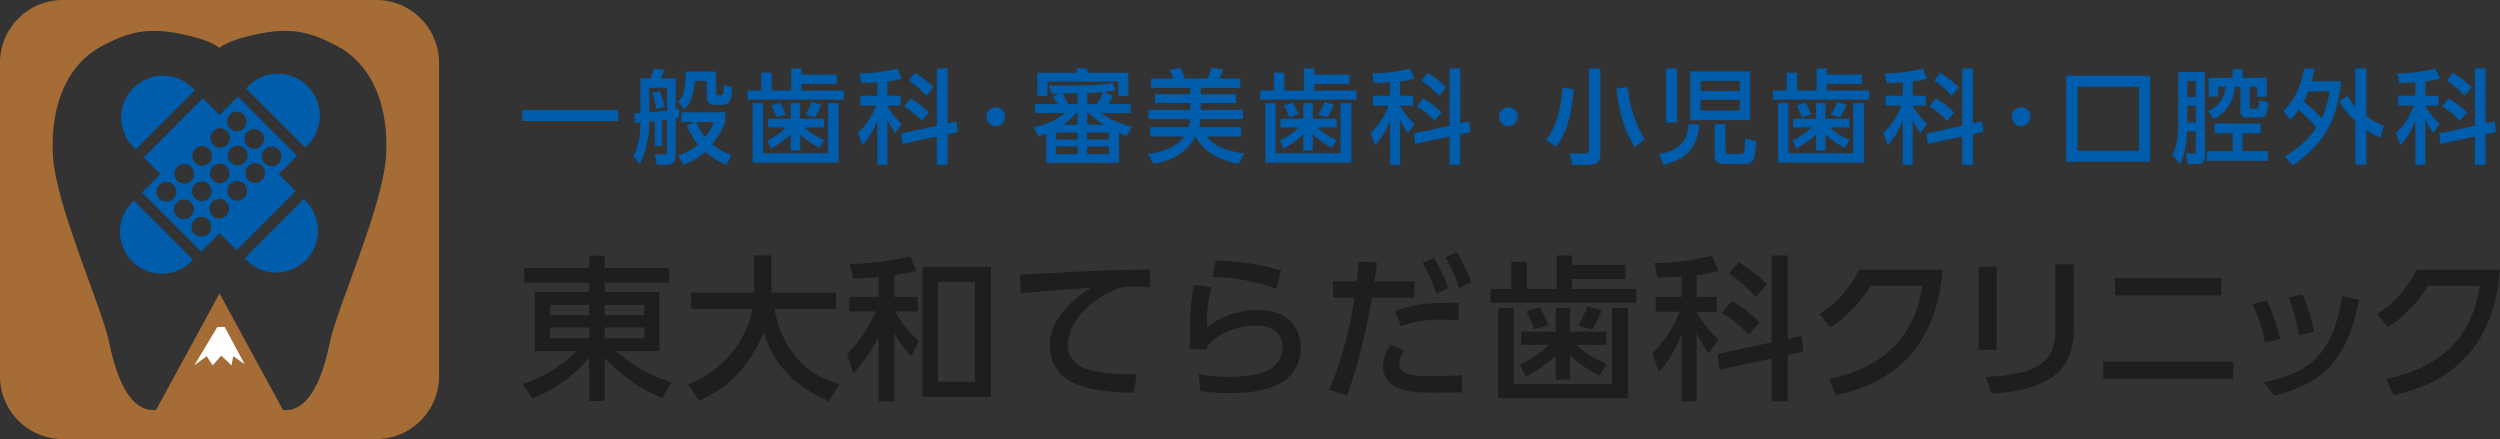 <svg xmlns="http://www.w3.org/2000/svg" xmlns:xlink="http://www.w3.org/1999/xlink" width="500" height="87.81" viewBox="0 0 500 87.81"><rect x="0" y="0" width="500" height="87.81" fill="#333333" stroke="none"/><defs><style>.a{fill:none;}.b{clip-path:url(#a);}.c{fill:#a56d35;}.d{fill:#005dab;}.e{fill:#fff;}.f{fill:#1e1e1e;}</style><clipPath id="a"><rect class="a" width="500" height="87.81"/></clipPath></defs><g class="b"><path class="c" d="M75.237,0H12.571A12.571,12.571,0,0,0,0,12.573V75.239A12.57,12.57,0,0,0,12.571,87.81H75.237A12.571,12.571,0,0,0,87.809,75.239V12.573A12.572,12.572,0,0,0,75.237,0M77.23,30.884c-.468,9.814-9.269,29.31-11.154,37.135-.483,2.007-2.612,14.707-9.483,13.973L43.9,58.687l-12.688,23.3c-6.871.735-9-11.966-9.483-13.973C19.848,60.194,11.048,40.7,10.578,30.884c-.464-9.652,2.686-17.979,9.968-21.756,4.432-2.3,8.278-3.843,15.493-2.371,6.492,1.326,7.6,2.723,7.752,2.74h.225c.154-.017,1.26-1.414,7.752-2.74,7.215-1.473,11.062.073,15.493,2.371,7.282,3.778,10.432,12.1,9.968,21.756"/><path class="d" d="M63.988,21.554,63.54,22,75.374,33.839l.446-.449A8.368,8.368,0,1,0,63.988,21.554" transform="translate(-14.345 -4.313)"/><path class="d" d="M33.3,52.248A8.368,8.368,0,0,0,45.133,64.079l.446-.446L33.747,51.8Z" transform="translate(-6.963 -11.694)"/><path class="d" d="M36.675,44.12,48.512,55.953,67.693,36.768,55.862,24.933Zm13.27,8.247a1.967,1.967,0,1,1,0-2.783,1.968,1.968,0,0,1,0,2.783m-3.5-3.5a1.966,1.966,0,1,1,0-2.779,1.965,1.965,0,0,1,0,2.779m-3.5-3.5a1.966,1.966,0,1,1,0-2.781,1.972,1.972,0,0,1,0,2.781m10.577,3.408a1.965,1.965,0,1,1,0-2.78,1.966,1.966,0,0,1,0,2.78m-3.5-3.5a1.965,1.965,0,1,1,0-2.778,1.962,1.962,0,0,1,0,2.778m-3.5-3.495a1.965,1.965,0,1,1,0-2.78,1.967,1.967,0,0,1,0,2.78M57.111,45.2a1.965,1.965,0,1,1,0-2.781,1.967,1.967,0,0,1,0,2.781m-3.495-3.5a1.966,1.966,0,1,1,0-2.78,1.966,1.966,0,0,1,0,2.78m-3.5-3.5a1.966,1.966,0,1,1,0-2.781,1.964,1.964,0,0,1,0,2.781M60.7,41.616a1.966,1.966,0,1,1,0-2.78,1.969,1.969,0,0,1,0,2.78m-3.495-3.5a1.965,1.965,0,1,1,0-2.778,1.963,1.963,0,0,1,0,2.778m-3.5-3.5a1.966,1.966,0,1,1,0-2.78,1.968,1.968,0,0,1,0,2.78M64.011,38.3a1.964,1.964,0,1,1,0-2.778,1.964,1.964,0,0,1,0,2.778m-3.495-3.5a1.965,1.965,0,1,1,0-2.778,1.967,1.967,0,0,1,0,2.778m-3.5-3.5a1.965,1.965,0,1,1,0-2.778,1.964,1.964,0,0,1,0,2.778" transform="translate(-8.28 -5.629)"/><path class="d" d="M33.759,33.853l.452.451L46.044,22.467l-.448-.449A8.369,8.369,0,0,0,33.759,33.853" transform="translate(-7.068 -4.417)"/><rect class="d" width="16.736" height="5.451" transform="translate(28.755 31.498) rotate(-45.002)"/><path class="d" d="M75.477,51.9l-.449-.449L63.195,63.283l.446.448A8.368,8.368,0,0,0,75.477,51.9" transform="translate(-14.267 -11.615)"/><rect class="d" width="16.735" height="5.453" transform="translate(43.457 46.2) rotate(-45)"/><path class="e" d="M50.215,92.123,52.671,90.3l1.2,1.828,1.713-1.942,2.056,1.942.343-1.828,2.284,1.6-4-7.454-1.484.029Z" transform="translate(-11.336 -19.063)"/><path class="f" d="M164.277,71.458H151.389V73.29h10.963V85.122h-8.634a28.529,28.529,0,0,0,11.055,6.243l-1.832,3.2a33.143,33.143,0,0,1-11.553-8.1v8.664h-3.105V86.459a28.68,28.68,0,0,1-11.3,8.135l-2.049-2.888a26.323,26.323,0,0,0,10.839-6.584h-8.354V73.29h10.87V71.458H135.3v-2.92h12.981V66.054h3.105v2.485h12.889Zm-23.82,6.49h7.826V75.9h-7.826Zm0,4.6h7.826V80.4h-7.826Zm10.932-4.6h7.951V75.9h-7.951Zm0,4.6h7.951V80.4h-7.951Z" transform="translate(-30.461 -14.912)"/><path class="f" d="M177.733,91.72a20.509,20.509,0,0,0,12.919-15.031h-12.3V73.4h12.608V65.973h3.448V73.4H207.3v3.292H195c1.273,6.614,4.969,12.826,13.044,15.031l-2.205,3.417c-9.41-4.193-11.9-10.187-12.951-13.883-2.143,5.652-6.708,11.429-12.982,13.7Z" transform="translate(-40.125 -14.894)"/><path class="f" d="M228.283,74.32h4.69v2.92h-4.6a20.924,20.924,0,0,0,4.813,5.839l-1.521,3.137a20.766,20.766,0,0,1-3.385-4.659V95.222h-3.168V82.3a29.772,29.772,0,0,1-5.062,7.3l-1.242-3.882c1.459-1.428,3.26-3.354,5.808-8.479h-5.342V74.32h5.839V70.345c-2.3.249-3.416.28-5.062.341l-.714-2.919a61.281,61.281,0,0,0,12.173-1.553l1.119,2.951c-1.4.31-2.3.5-4.348.808ZM247.6,94.351H233.873V68.326H247.6Zm-3.2-23.012H237.01V91.278H244.4Z" transform="translate(-49.399 -14.948)"/><path class="f" d="M289.5,73.165c-1.18-.063-2.143-.125-2.982-.125a10.191,10.191,0,0,0-3.292.372c-4.41,1.367-10.186,6.149-10.186,11.211,0,3.882,3.074,4.907,6.087,5.467a39.257,39.257,0,0,0,7.7.465l-.621,3.727c-6.274-.187-16.77-.528-16.77-9.442,0-5.962,5.59-9.906,8.324-11.583-3.293.217-11.243.775-14.131,1.116l-.249-3.757c1.987,0,10.777-.529,12.547-.622,4.752-.218,8.323-.28,13.51-.372Z" transform="translate(-59.46 -15.718)"/><path class="f" d="M311.683,72.617a26.347,26.347,0,0,0-.9,8.013,16.74,16.74,0,0,1,10.156-3.417c7.235,0,8.572,4.845,8.572,7.423,0,6.645-5.59,9.192-14.131,9.192a41.379,41.379,0,0,1-5.9-.4l-.372-3.353a38.844,38.844,0,0,0,6.055.5c8.013,0,10.715-2.421,10.715-6.055,0-2.018-1.4-4.193-5.248-4.193-3.883,0-7.765,1.645-9.783,4.13-.062.31-.062.435-.093.652l-3.448-.092c.124-8.355.186-9.473.87-12.827Zm12.982.341a39.955,39.955,0,0,0-12.8-2.361l.652-3.262A47.645,47.645,0,0,1,325.6,69.293Z" transform="translate(-69.377 -15.202)"/><path class="f" d="M343.287,92.678c2.671-5.652,4.534-14.162,5.125-18.448H344.1V70.97h4.752c.218-2.143.249-2.577.341-3.914l3.7.125c-.217,1.926-.31,2.515-.5,3.788H360.4v3.261h-8.479c-1.708,9.348-3.541,15.9-5.093,19.6Zm15.063-7.826a4.845,4.845,0,0,0-.993,2.577c0,2.268,2.981,2.517,6.739,2.517.994,0,3.788-.063,5.807-.249l.03,3.479c-1.956.032-3.912.061-5.868.061-4.318,0-6.088-.434-7.485-1.179a4.613,4.613,0,0,1-2.485-4.1,7.96,7.96,0,0,1,1.521-4.286Zm10.932-6.118c-.869-.031-1.8-.094-3.324-.094a22.586,22.586,0,0,0-8.26,1.3l-1.18-2.951c3.105-1.211,5.715-1.833,12.764-1.708ZM364.25,66.249a28.8,28.8,0,0,1,2.858,6.024l-2.392,1.181a26.566,26.566,0,0,0-2.7-6.149Zm4.6-1.118a27.69,27.69,0,0,1,2.857,6.025l-2.392,1.18a24.97,24.97,0,0,0-2.733-6.149Z" transform="translate(-77.5 -14.704)"/><path class="f" d="M392.306,67.286v5.4h5.933V66.013h3.105v1.864H412V70.7H401.345v1.987h12.824v2.763h-29.16V72.691h4.162v-5.4Zm-5.745,9.193h3.1V91.7h19.661V76.479h3.229V94.523h-26Zm4.565,7.392v-2.64h6.926V76.479h2.889v4.752h7.236v2.64h-5.963a20.1,20.1,0,0,0,5.993,3.788l-1.4,2.361a22.849,22.849,0,0,1-5.868-4.038v4.844h-2.889V86.014a25.545,25.545,0,0,1-5.993,4.223l-1.15-2.453a18.84,18.84,0,0,0,5.776-3.913Zm2.64-3.136a25.619,25.619,0,0,0-1.584-3.572l2.67-.807a26.928,26.928,0,0,1,1.742,3.572Zm8.82-.746a22.783,22.783,0,0,0,1.833-3.852l2.857.839a24.825,24.825,0,0,1-1.9,3.85Z" transform="translate(-86.919 -14.903)"/><path class="f" d="M432.678,70.207c-3.041.187-3.788.187-4.844.218l-.591-2.92a45.886,45.886,0,0,0,11.462-1.49l1.365,3.044a18.812,18.812,0,0,1-4.378.869v4.348H439.7v2.981h-4.005v.094a23.423,23.423,0,0,0,4.347,5.466l-1.925,2.764a16.968,16.968,0,0,1-2.423-4.223v13.82h-3.014V81.636a22.384,22.384,0,0,1-4.533,7.639l-1.336-3.7a23.118,23.118,0,0,0,5.466-8.324h-4.782V74.275h5.184ZM450.69,83.375V66.014h3.232V82.66l2.732-.589.4,3.167-3.135.684v9.255H450.69V86.6l-10.434,2.268-.372-3.167Zm-8.011-8.261a20.975,20.975,0,0,1,5.589,4.285L446.1,81.853a24.17,24.17,0,0,0-5.373-4.378Zm1.367-7.8a30.593,30.593,0,0,1,5.651,4.409l-2.174,2.547a31.031,31.031,0,0,0-5.31-4.628Z" transform="translate(-96.356 -14.903)"/><path class="f" d="M471.876,91.5c9.006-1.8,16.925-6.8,18.7-18.6H480.2a25.852,25.852,0,0,1-7.982,8.261l-2.2-2.609a21.677,21.677,0,0,0,7.888-8.882h16.709c-1.3,16.149-10.4,22.763-21.3,25.094Z" transform="translate(-106.11 -15.727)"/><path class="f" d="M514.734,85.4h-3.6V68.757h3.6Zm15.4-4.037c0,10.5-8.6,12.205-16.4,12.8l-1.18-3.355c8.2-.466,13.913-1.739,13.913-9.193V68.26h3.665Z" transform="translate(-115.393 -15.41)"/><path class="f" d="M569.328,91.994H543.3V88.548h26.026Zm-2.453-16.677h-21.21V71.87h21.21Z" transform="translate(-122.655 -16.225)"/><path class="f" d="M584.338,85.678a28.272,28.272,0,0,0-2.485-7.639l2.858-.777a34.077,34.077,0,0,1,2.67,7.7Zm-.249,7.982c10.062-2.143,13.882-6.335,15.716-17.267l3.383.746c-1.956,9.379-5.092,16.274-16.927,19.162Zm7.083-9.441A35.537,35.537,0,0,0,589.09,76.7l2.795-.621a34.242,34.242,0,0,1,2.266,7.453Z" transform="translate(-131.359 -17.176)"/><path class="f" d="M615.889,91.5c9.006-1.8,16.925-6.8,18.7-18.6H624.212a25.833,25.833,0,0,1-7.982,8.261l-2.205-2.609a21.7,21.7,0,0,0,7.89-8.882h16.707c-1.3,16.149-10.4,22.763-21.3,25.094Z" transform="translate(-138.622 -15.727)"/><rect class="d" width="19.172" height="2.194" transform="translate(104.468 21.999)"/><path class="d" d="M167.885,28.233c-.595.061-.841.1-1.087.122a20,20,0,0,1-1.866,8.469l-1.291-1.6a14.97,14.97,0,0,0,1.394-6.7c-.164.02-.922.083-1.087.1l-.184-1.968c.554-.021.841-.021,1.271-.061v-6.91h2.029a11.784,11.784,0,0,0,.574-1.97l2.194.226c-.123.308-.472,1.169-.7,1.744h2.952v6.151c.246-.041.451-.062.677-.1v1.744c-.287.061-.451.1-.677.143v7.239c0,1.7-.861,2.09-1.989,2.09h-1.8l-.41-2.09h1.928c.451,0,.533-.042.533-.492V27.9c-.246.02-.389.041-.984.124v5.167h-1.476Zm2.461-6.684H166.8V26.47c2.461-.246,2.748-.267,3.548-.389Zm-1.435.615a30.772,30.772,0,0,1,.944,3.177l-1.661.493a18.652,18.652,0,0,0-.82-3.239Zm6.971,6.233h-2.665V26.448h8.8V28.4a19.36,19.36,0,0,1-2.625,4.47,11.713,11.713,0,0,0,3.815,2.112l-.984,1.968a16.433,16.433,0,0,1-4.244-2.583,13.92,13.92,0,0,1-4.306,2.583l-1.108-1.8a13.133,13.133,0,0,0,3.978-2.236,13.573,13.573,0,0,1-2.235-3.835Zm-1.8-10.087h6.069v4.222c0,.329.164.575.492.575h.41a.593.593,0,0,0,.574-.533c.041-.225.1-1.332.1-1.6l1.641.472c-.082,2.459-.41,3.527-2.03,3.527h-1.353c-.841,0-1.7-.184-1.7-1.723V20.174H175.9c-.369,3.813-1.189,4.819-2.153,5.762L172.6,24.3a4.224,4.224,0,0,0,1.087-1.886,14.087,14.087,0,0,0,.389-2.87ZM176.21,28.4a11.837,11.837,0,0,0,1.743,3.035,12.878,12.878,0,0,0,1.764-3.035Z" transform="translate(-36.943 -3.999)"/><path class="d" d="M197.939,18.53V22.1h3.917V17.688h2.049v1.23h7.033v1.866h-7.033V22.1h8.469v1.825H193.121V22.1h2.748V18.53ZM194.146,24.6h2.05V34.645h12.979V24.6h2.133V36.511H194.146Zm3.014,4.881V27.735h4.572V24.6h1.907v3.138h4.778v1.743h-3.936a13.3,13.3,0,0,0,3.957,2.5l-.923,1.558a14.99,14.99,0,0,1-3.876-2.666v3.2h-1.907V30.893a16.835,16.835,0,0,1-3.956,2.788l-.76-1.62a12.469,12.469,0,0,0,3.814-2.583Zm1.743-2.07a17.005,17.005,0,0,0-1.045-2.359l1.763-.533a17.8,17.8,0,0,1,1.148,2.359Zm5.823-.493a15.066,15.066,0,0,0,1.21-2.542l1.886.554a16.32,16.32,0,0,1-1.251,2.543Z" transform="translate(-43.599 -3.993)"/><path class="d" d="M225.52,20.456c-2.009.124-2.5.124-3.2.144l-.389-1.927a30.317,30.317,0,0,0,7.567-.985l.9,2.009a12.479,12.479,0,0,1-2.892.574v2.87h2.646v1.97h-2.646v.061a15.549,15.549,0,0,0,2.871,3.608l-1.271,1.826a11.268,11.268,0,0,1-1.6-2.789v9.124H225.52V28a14.736,14.736,0,0,1-2.993,5.044l-.882-2.44a15.262,15.262,0,0,0,3.61-5.495H222.1v-1.97h3.424Zm11.893,8.694V17.688h2.132v10.99l1.8-.389.266,2.092-2.071.451v6.111h-2.132V31.283l-6.89,1.5-.245-2.091Zm-5.29-5.454a13.842,13.842,0,0,1,3.691,2.829l-1.435,1.62a15.954,15.954,0,0,0-3.548-2.891Zm.9-5.147a20.224,20.224,0,0,1,3.732,2.911l-1.435,1.682a20.548,20.548,0,0,0-3.506-3.055Z" transform="translate(-50.038 -3.993)"/><path class="d" d="M258.539,29.591a1.866,1.866,0,1,1-1.866-1.865,1.859,1.859,0,0,1,1.866,1.865" transform="translate(-57.525 -6.259)"/><path class="d" d="M282.876,23.177a11.717,11.717,0,0,1-.944,1.641H286.4v1.763h-5.865a16.046,16.046,0,0,0,6.193,2.748L285.6,31.174c-.758-.267-1.045-.369-1.518-.574v5.967H269.528V30.682c-.41.164-.594.247-1.559.595l-1-1.886a12.9,12.9,0,0,0,6.315-2.809h-6.007V24.818h4.592c-.184-.309-.718-1.128-.984-1.518l1.292-.595h-1.579l-.574-1.62c6.274.041,9.658.041,12.732-.532l.7,1.476a16.693,16.693,0,0,1-2.378.369Zm-5.126-5.515v.881h8.181v4.634h-1.989v-2.89h-14.19v2.89h-2.01V18.543h7.895v-.881ZM275.782,30.5h-4.265v1.394h4.265Zm0,2.767h-4.265V34.8h4.265Zm0-10.6c-.41,0-2.85.02-3.035.02a23.729,23.729,0,0,1,1.148,2.134h1.887Zm-.287,3.917a10.572,10.572,0,0,1-2.6,2.337h2.892V26.581Zm4.121-1.763a11.188,11.188,0,0,0,1.271-2.4c-.349.042-1.579.123-3.178.185v2.215Zm1.374,4.1a17.082,17.082,0,0,1-2.892-2.337h-.389v2.337Zm1.065,1.58h-4.347v1.394h4.347Zm0,2.767h-4.347V34.8h4.347Z" transform="translate(-60.27 -3.987)"/><path class="d" d="M304.655,29.381a5.884,5.884,0,0,0,.287-1.6h-8.3V25.936H305V24.562h-7.033V22.778H305v-1.25h-7.833V19.682h4.511c-.165-.41-.574-1.21-.842-1.723l2.215-.43a10.754,10.754,0,0,1,.881,2.153h4.45a16.622,16.622,0,0,0,.862-2.153l2.4.287a15.707,15.707,0,0,1-.862,1.866h4.224v1.845H307.1v1.25h7.074v1.785H307.1v1.374h8.469v1.845h-8.53a6.18,6.18,0,0,1-.287,1.6h8.428v1.866h-6.89c1.271,1.62,3.117,2.727,7.5,3.424l-1.107,2.051c-4-.718-7.238-2.564-8.571-5.475h-.082c-.7,1.333-2.85,4.695-8.387,5.454l-1.066-1.988c3.9-.39,6.151-1.928,7.2-3.466h-6.807V29.381Z" transform="translate(-66.955 -3.957)"/><path class="d" d="M330.372,18.53V22.1h3.916V17.688h2.05v1.23h7.033v1.866h-7.033V22.1h8.469v1.825H325.553V22.1H328.3V18.53ZM326.578,24.6h2.051V34.645h12.979V24.6h2.132V36.511H326.578Zm3.014,4.881V27.735h4.573V24.6h1.907v3.138h4.777v1.743h-3.936a13.318,13.318,0,0,0,3.957,2.5l-.923,1.558a14.979,14.979,0,0,1-3.875-2.666v3.2h-1.907V30.893a16.845,16.845,0,0,1-3.957,2.788l-.759-1.62a12.48,12.48,0,0,0,3.814-2.583Zm1.743-2.07a16.9,16.9,0,0,0-1.045-2.359l1.763-.533a17.8,17.8,0,0,1,1.148,2.359Zm5.823-.493a14.936,14.936,0,0,0,1.21-2.542l1.886.554A16.318,16.318,0,0,1,339,27.469Z" transform="translate(-73.497 -3.993)"/><path class="d" d="M357.954,20.456c-2.009.124-2.5.124-3.2.144l-.389-1.927a30.306,30.306,0,0,0,7.566-.985l.9,2.009a12.479,12.479,0,0,1-2.892.574v2.87h2.646v1.97h-2.646v.061a15.538,15.538,0,0,0,2.872,3.608l-1.272,1.826a11.242,11.242,0,0,1-1.6-2.789v9.124h-1.989V28a14.762,14.762,0,0,1-2.993,5.044l-.882-2.44a15.283,15.283,0,0,0,3.61-5.495H354.53v-1.97h3.424Zm11.892,8.694V17.688h2.133v10.99l1.8-.389.266,2.092-2.07.451v6.111h-2.133V31.283l-6.888,1.5-.247-2.091Zm-5.29-5.454a13.847,13.847,0,0,1,3.692,2.829l-1.435,1.62a15.97,15.97,0,0,0-3.548-2.891Zm.9-5.147a20.2,20.2,0,0,1,3.732,2.911l-1.436,1.682a20.549,20.549,0,0,0-3.506-3.055Z" transform="translate(-79.937 -3.993)"/><path class="d" d="M390.973,29.591a1.866,1.866,0,1,1-1.867-1.865,1.86,1.86,0,0,1,1.867,1.865" transform="translate(-87.423 -6.259)"/><path class="d" d="M404.934,21.856c-.553,5.618-1.5,8.96-3.609,11.461L399.4,31.964c2.195-2.728,2.992-6.624,3.28-10.416Zm5.289-4.143V34.937c0,.678-.059,2.031-2.048,2.031h-3.529l-.573-2.276h3.239c.637,0,.637-.266.637-.533V17.713Zm6.871,15.667c-1.927-3.22-2.911-5.947-3.65-11.646l2.255-.308a25.068,25.068,0,0,0,3.4,10.5Z" transform="translate(-90.168 -3.999)"/><path class="d" d="M436.677,28.924c-.576,4.512-2.3,6.766-7.217,8.038l-.822-2.174c4.265-.677,5.68-2.829,5.886-5.986Zm-6.686-11.236h2.174V28.514h-2.174Zm4.82.594h11.954V28H434.81Zm2.071,3.918h7.832V20.168h-7.832Zm0,3.916h7.832V23.942h-7.832Zm4.982,2.686v5.434c0,.409.308.552.636.552h2.481c.575,0,.616-.451.656-.7.04-.37.184-1.968.2-2.378l2.173.533c-.288,3.958-.575,4.552-2.46,4.552h-3.8c-.389,0-2.049,0-2.049-1.538V28.8Z" transform="translate(-96.769 -3.993)"/><path class="d" d="M462.8,18.53V22.1h3.916V17.688h2.051v1.23H475.8v1.866h-7.033V22.1h8.469v1.825H457.986V22.1h2.748V18.53ZM459.012,24.6h2.049V34.645h12.98V24.6h2.133V36.511H459.012Zm3.014,4.881V27.735H466.6V24.6H468.5v3.138h4.778v1.743h-3.937a13.344,13.344,0,0,0,3.958,2.5l-.923,1.558a14.988,14.988,0,0,1-3.876-2.666v3.2H466.6V30.893a16.837,16.837,0,0,1-3.956,2.788l-.76-1.62a12.458,12.458,0,0,0,3.814-2.583Zm1.741-2.07a16.92,16.92,0,0,0-1.044-2.359l1.764-.533a17.908,17.908,0,0,1,1.149,2.359Zm5.823-.493a14.843,14.843,0,0,0,1.212-2.542l1.885.554a16.107,16.107,0,0,1-1.25,2.543Z" transform="translate(-103.395 -3.993)"/><path class="d" d="M490.386,20.456c-2.009.124-2.5.124-3.2.144l-.389-1.927a30.3,30.3,0,0,0,7.566-.985l.9,2.009a12.488,12.488,0,0,1-2.893.574v2.87h2.646v1.97h-2.646v.061a15.554,15.554,0,0,0,2.871,3.608l-1.271,1.826a11.268,11.268,0,0,1-1.6-2.789v9.124h-1.989V28a14.774,14.774,0,0,1-2.993,5.044l-.881-2.44a15.281,15.281,0,0,0,3.608-5.495h-3.157v-1.97h3.424ZM502.28,29.15V17.688h2.131v10.99l1.806-.389.266,2.092-2.072.451v6.111H502.28V31.283l-6.89,1.5-.247-2.091ZM496.99,23.7a13.866,13.866,0,0,1,3.691,2.829l-1.436,1.62a15.931,15.931,0,0,0-3.546-2.891Zm.9-5.147a20.222,20.222,0,0,1,3.732,2.911l-1.436,1.682a20.485,20.485,0,0,0-3.506-3.055Z" transform="translate(-109.835 -3.993)"/><path class="d" d="M523.4,29.591a1.867,1.867,0,1,1-1.867-1.865,1.859,1.859,0,0,1,1.867,1.865" transform="translate(-117.321 -6.259)"/><path class="d" d="M550.53,36.752H533.737V19.57H550.53Zm-2.255-14.989H535.994v12.8h12.282Z" transform="translate(-120.496 -4.418)"/><path class="d" d="M567.671,35.425a1.222,1.222,0,0,1-1.25,1.394h-2.214l-.35-2.152,1.538.1c.369.021.451-.1.451-.574V30.32H564.1c-.164,4.019-1.006,5.7-1.415,6.5l-1.537-1.846c.738-1.456,1.188-2.665,1.188-6.644v-9.9h5.331Zm-3.5-11.974h1.68V20.231h-1.68Zm0,5.105h1.68V25.173h-1.68Zm14.658.185v1.948h-3.648v3.567h5.106V36.2H568.061V34.256h5.146V30.689H569.6V28.741Zm-2.214-3.527c0,.513.1.574.574.574h.656c.452,0,.554,0,.677-1.64l1.765.287c-.082,2.275-.33,3.1-1.765,3.1h-2.44a1.143,1.143,0,0,1-1.312-1.25v-4.9h-1.128a7.564,7.564,0,0,1-4.141,6.459l-1.212-1.62a5.817,5.817,0,0,0,3.568-4.839h-1.517v1.989h-1.926V19.6h4.8V17.873h1.969V19.6h4.84v3.773h-1.929V21.38h-1.476Z" transform="translate(-126.685 -4.035)"/><path class="d" d="M589.836,26.259a14.948,14.948,0,0,0,4.1-8.571l2.07.1a21.06,21.06,0,0,1-.492,2.44h5.844c-.678,7.444-3.076,12.365-9.679,16.856l-1.518-1.847a18.852,18.852,0,0,0,6.255-5.7,19.367,19.367,0,0,0-3.527-3.547,10.391,10.391,0,0,1-1.64,1.948Zm5-4a19.8,19.8,0,0,1-.941,2.07,21.583,21.583,0,0,1,3.587,3.363,18.063,18.063,0,0,0,1.579-5.434Zm7.793.881a12.17,12.17,0,0,0,1.6,2.153V17.688h2.195v9.555a19.229,19.229,0,0,0,3.486,1.927l-.677,2.419a18.091,18.091,0,0,1-2.809-1.62V36.9h-2.195V28.186a15.68,15.68,0,0,1-3.2-3.916Z" transform="translate(-133.161 -3.993)"/><path class="d" d="M622.819,20.456c-2.009.124-2.5.124-3.2.144l-.39-1.927a30.322,30.322,0,0,0,7.567-.985l.9,2.009a12.49,12.49,0,0,1-2.891.574v2.87h2.644v1.97H624.81v.061a15.485,15.485,0,0,0,2.869,3.608l-1.271,1.826a11.217,11.217,0,0,1-1.6-2.789v9.124h-1.991V28a14.8,14.8,0,0,1-2.992,5.044l-.883-2.44a15.267,15.267,0,0,0,3.608-5.495H619.4v-1.97h3.424Zm11.895,8.694V17.688h2.131v10.99l1.806-.389.266,2.092-2.072.451v6.111h-2.131V31.283l-6.891,1.5-.246-2.091ZM629.422,23.7a13.83,13.83,0,0,1,3.692,2.829l-1.436,1.62a15.883,15.883,0,0,0-3.546-2.891Zm.9-5.147a20.231,20.231,0,0,1,3.733,2.911l-1.436,1.682a20.581,20.581,0,0,0-3.507-3.055Z" transform="translate(-139.733 -3.993)"/></g></svg>